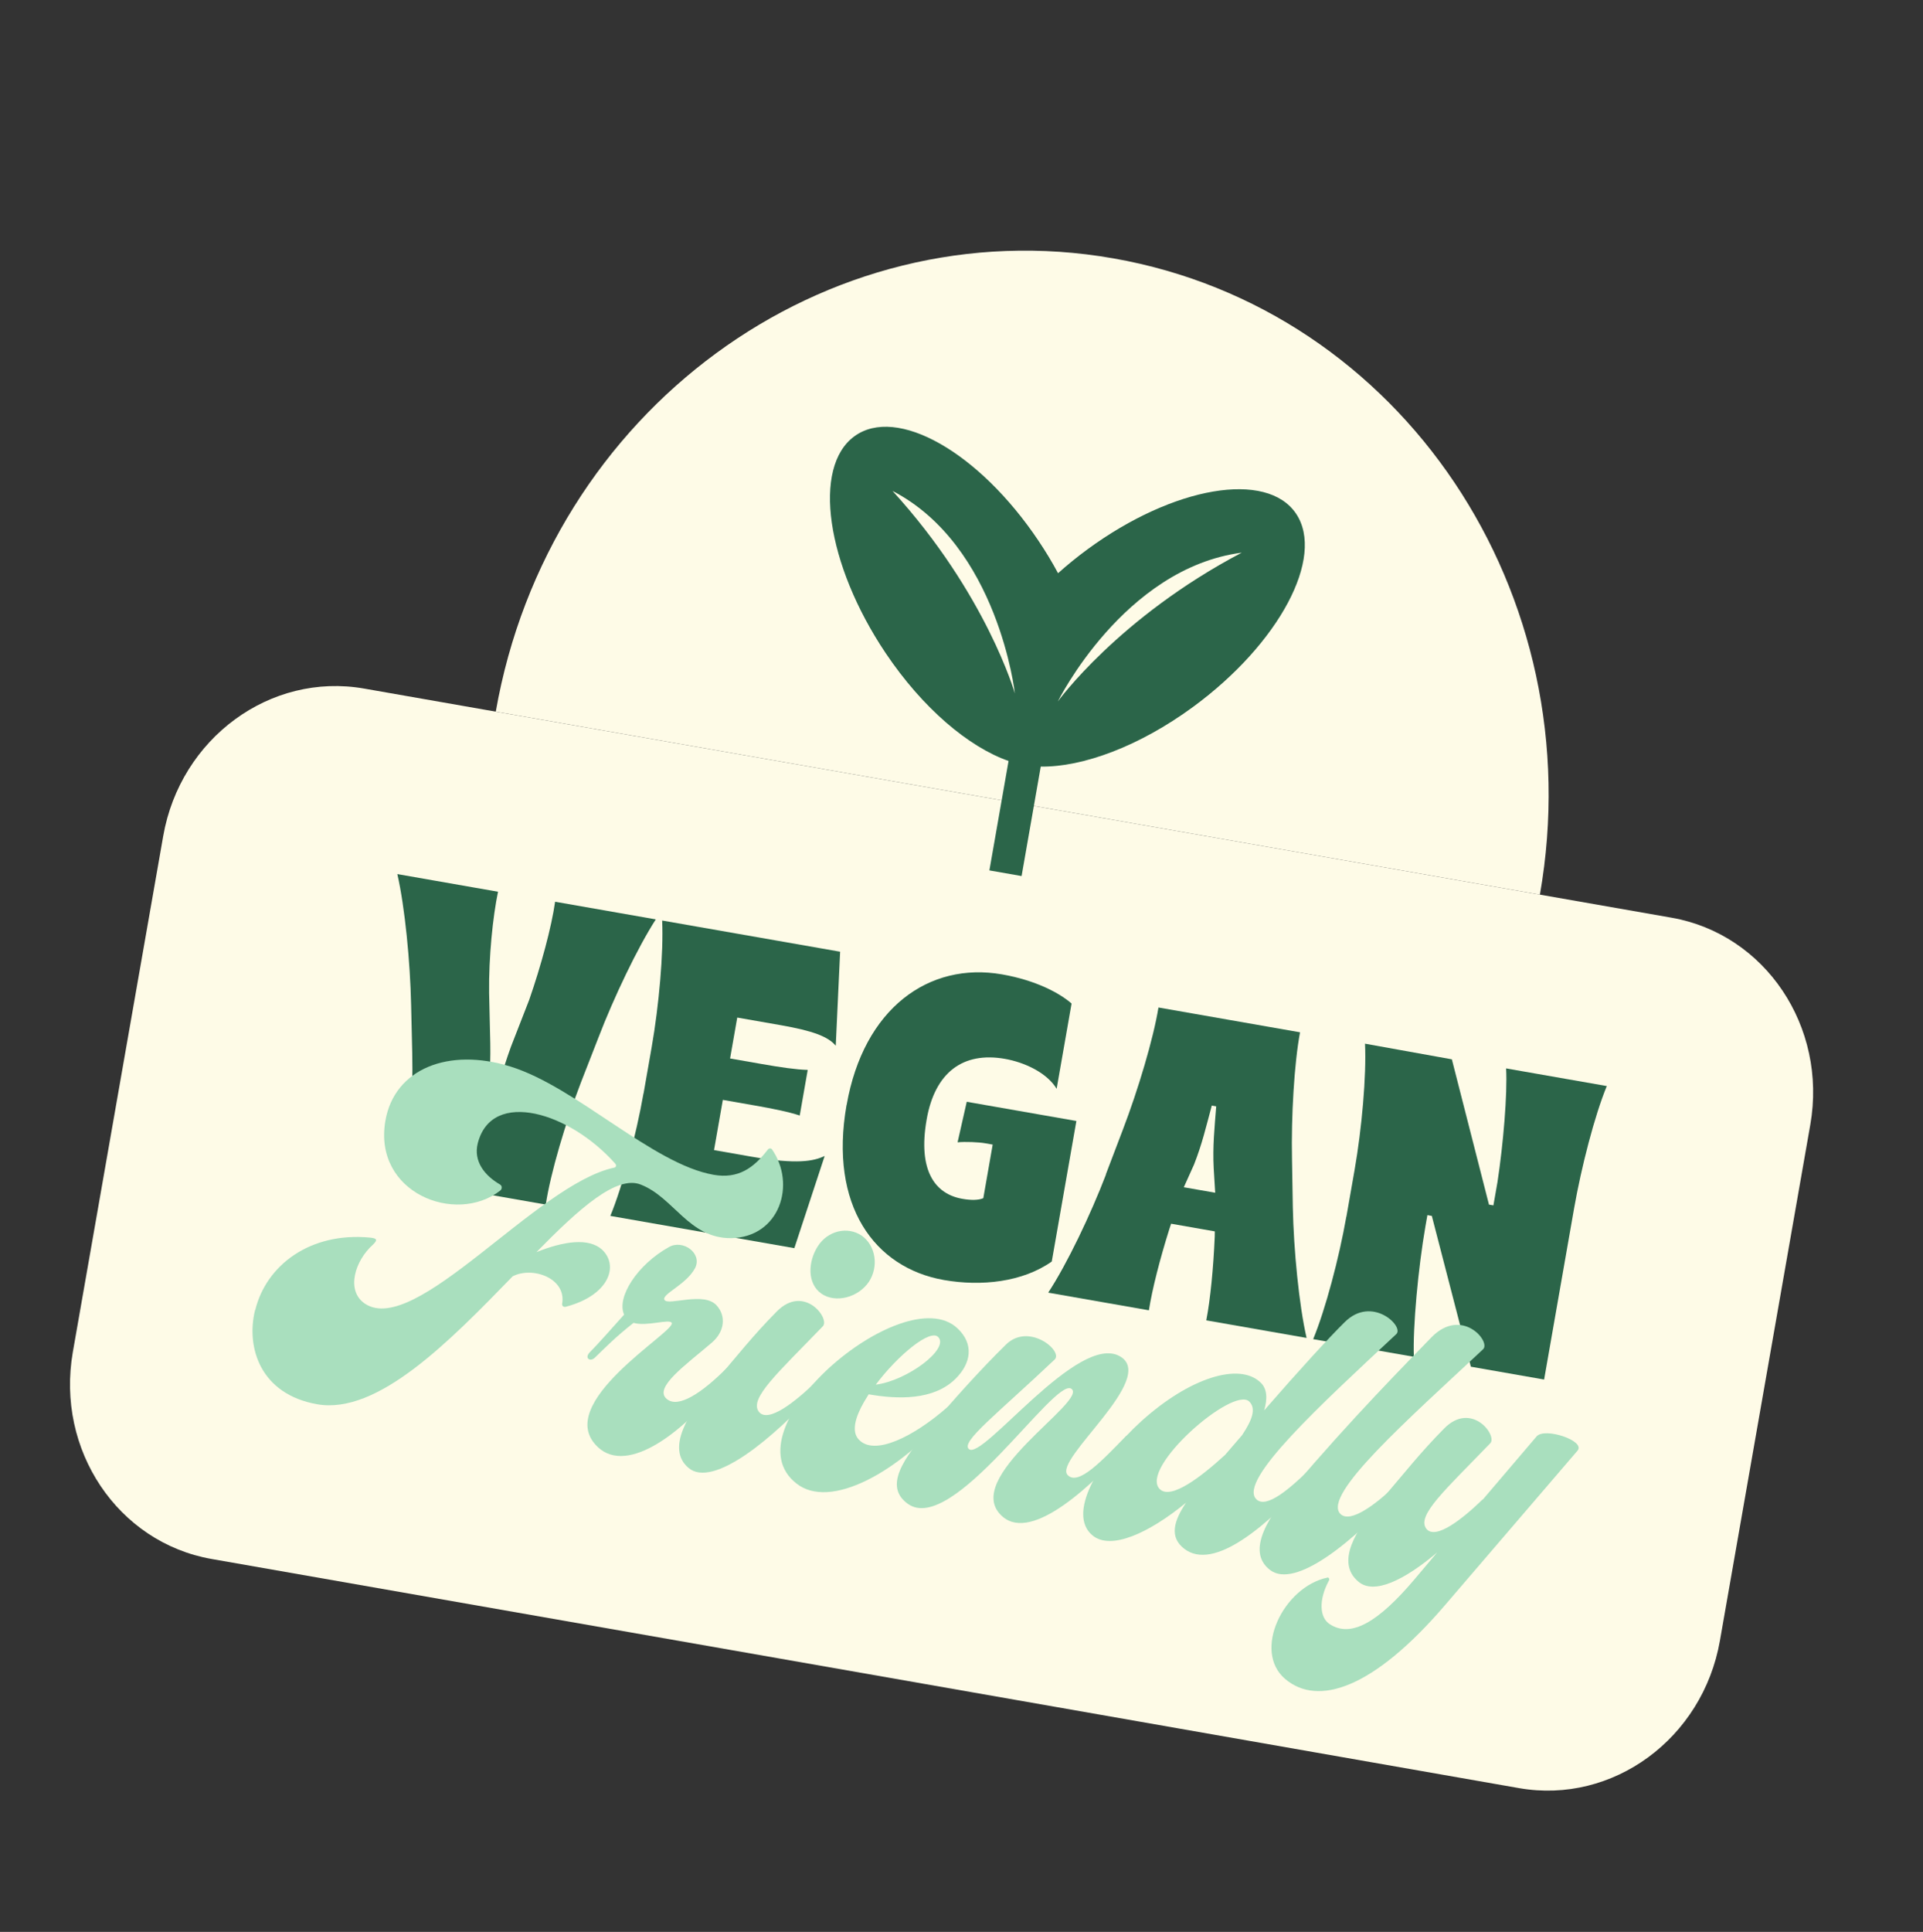 <svg xmlns="http://www.w3.org/2000/svg" fill="none" viewBox="0 0 230 231" height="231" width="230">
<rect x="0" y="0" width="230" height="231" fill="#333333" stroke="none"/>
<path fill="#FEFBE7" d="M199.921 109.73L43.548 82.333C32.329 80.367 21.572 88.262 19.522 99.965L8.712 161.661C6.662 173.365 14.094 184.446 25.313 186.411L181.686 213.808C192.905 215.774 203.661 207.879 205.712 196.176L216.521 134.48C218.571 122.776 211.139 111.695 199.921 109.73Z"></path>
<path fill="#2B6549" d="M49.305 125.894L49.171 120.146C49.064 115.034 48.428 108.473 47.523 104.516L59.567 106.626C58.95 109.582 58.446 114.442 58.501 118.716L58.64 124.775C58.703 127.809 58.407 130.977 58.347 132.167L58.876 132.26C59.291 131.028 60.061 128.047 61.113 125.157L63.295 119.556C64.694 115.536 65.976 110.823 66.393 107.822L78.436 109.932C76.24 113.346 73.402 119.298 71.573 124.071L69.483 129.429C67.664 134.151 65.836 140.28 65.278 144.033L48.295 141.058C49.046 137.338 49.42 130.955 49.305 125.894Z"></path>
<path fill="#2B6549" d="M76.974 130.744L77.947 125.19C78.812 120.249 79.379 113.899 79.197 110.068L100.483 113.797L99.961 125.041C99.053 123.94 97.18 123.249 93.406 122.588L88.178 121.672L87.321 126.563L91.095 127.224C93.367 127.622 95.215 127.894 96.607 127.931L95.652 133.385C94.33 132.946 92.5 132.574 90.228 132.176L86.454 131.515L85.401 137.52L89.897 138.308C95.366 139.266 97.336 138.835 98.634 138.224L95.007 149.244L72.999 145.389C74.463 141.846 76.098 135.683 76.964 130.742L76.974 130.744Z"></path>
<path fill="#2B6549" d="M101.261 132.133C103.286 120.573 111.094 114.974 119.855 116.509C123.917 117.221 126.745 118.751 128.165 119.994L126.379 130.188C125.217 128.266 122.547 127.022 120.179 126.607C115.192 125.733 111.822 128.207 110.831 133.861C109.753 140.018 111.859 142.778 115.103 143.346C116.124 143.525 117.016 143.526 117.608 143.268L118.73 136.86L117.806 136.698C117.084 136.572 115.451 136.492 114.531 136.59L115.628 131.741L128.74 134.038L125.796 150.841C122.32 153.296 117.392 153.84 112.897 153.053C104.579 151.595 99.147 144.143 101.251 132.131L101.261 132.133Z"></path>
<path fill="#2B6549" d="M132.262 140.43L134.304 135.064C136.132 130.291 137.96 124.162 138.557 120.468L155.492 123.435C154.798 127.112 154.423 133.496 154.53 138.607L154.626 144.348C154.732 149.46 155.367 156.031 156.273 159.978L144.278 157.876C144.768 155.364 145.133 151.577 145.289 147.857L145.298 147.238L140.071 146.322L139.86 146.958C138.742 150.509 137.807 154.145 137.414 156.674L125.37 154.564C127.614 151.158 130.453 145.206 132.281 140.434L132.262 140.43ZM145.343 142.619L145.164 139.678C145.028 137.056 145.264 134.862 145.466 132.289L144.937 132.196C144.237 134.775 143.787 136.777 142.805 139.265L141.589 141.961L145.363 142.622L145.343 142.619Z"></path>
<path fill="#2B6549" d="M161.038 145.47L162.011 139.916C162.877 134.975 163.444 128.625 163.262 124.795L173.65 126.666L178.088 144.037L178.618 144.13L179.103 141.358C179.794 136.852 180.308 130.804 180.138 127.751L192.181 129.861C190.717 133.404 189.13 139.575 188.264 144.516L184.684 164.954L175.923 163.419L171.253 145.387L170.724 145.294L170.493 146.609C169.619 151.601 168.967 158.722 169.105 162.235L157.062 160.125C158.526 156.583 160.161 150.42 161.027 145.479L161.038 145.47Z"></path>
<path fill="#A9DFBE" d="M30.531 156.633C31.846 151.283 37.089 147.295 44.262 147.983C45.002 148.061 45.254 148.208 44.599 148.829C42.483 150.714 41.321 154.289 43.633 155.874C49.681 159.925 64.184 141.598 73.451 139.619C73.671 139.606 73.769 139.333 73.585 139.135C70.781 135.994 67.16 133.838 64.032 133.176C60.749 132.487 57.987 133.411 57.142 136.71C56.604 138.872 57.983 140.573 59.793 141.625C60.091 141.792 60.072 142.182 59.822 142.366C54.502 146.506 44.585 142.625 46.098 133.988C47.182 127.802 53.638 125.216 61.071 127.533C68.965 129.993 78.05 139.193 85.347 140.471C88.284 140.986 90.131 139.674 91.814 137.484C91.959 137.282 92.18 137.269 92.314 137.406C95.253 141.586 93.276 147.947 87.423 148.05C82.389 148.069 80.594 143.189 76.657 141.651C73.777 140.473 69.295 144.481 64.16 149.719C67.479 148.386 70.405 147.998 71.994 149.405C74.084 151.355 72.816 154.911 67.659 156.254C67.379 156.318 67.196 156.121 67.234 155.9C67.771 152.837 63.699 151.388 61.322 152.607C53.743 160.41 45.172 169.177 37.942 167.91C31.174 166.724 29.39 161.163 30.512 156.629L30.531 156.633Z"></path>
<path fill="#A9DFBE" d="M80.366 158.197C80.086 157.641 77.42 158.644 75.775 158.179C73.706 159.794 72.389 161.137 71.158 162.329C70.572 162.899 69.849 162.379 70.569 161.667C71.425 160.802 73.042 158.995 74.647 157.195C73.712 155.116 76.232 151.21 80.013 149.109C81.697 148.162 84.038 149.866 83.133 151.632C82.085 153.592 79.246 154.678 79.449 155.386L79.488 155.445C79.96 156.149 84.157 154.4 85.698 156.078C86.882 157.362 86.663 159.238 85.134 160.544C82.085 163.167 78.141 165.912 79.739 167.269C81.144 168.478 84.042 166.439 86.792 163.712C87.321 163.184 87.783 163.606 87.292 164.255C81.81 171.472 75.066 176.326 71.531 173.056C65.904 167.847 80.82 159.229 80.346 158.194L80.366 158.197Z"></path>
<path fill="#A9DFBE" d="M85.241 165.545C88.3 161.961 89.981 159.781 92.878 156.842C96.167 153.474 99.327 157.692 98.405 158.597C93.058 164.14 89.536 167.25 90.778 168.823C91.887 170.198 95.157 167.562 97.438 165.363C97.898 164.885 98.467 165.378 98.063 165.814C92.349 172.204 85.231 177.944 82.361 175.526C79.625 173.246 82.326 168.926 85.241 165.545ZM103.064 147.747C104.75 148.943 105.118 151.43 103.935 153.251C102.685 155.123 99.963 155.878 98.229 154.674C96.543 153.478 96.619 150.893 97.81 149.021C99.001 147.149 101.37 146.601 103.064 147.747Z"></path>
<path fill="#A9DFBE" d="M99.149 163.58C104.228 158.942 111.272 155.777 114.518 158.83C116.512 160.701 116.167 163.011 114.273 164.874C111.657 167.459 107.354 167.326 103.898 166.72L103.368 167.59C102.292 169.431 101.822 171.149 102.688 172.098C104.537 174.172 109.282 171.784 113.302 168.264C113.927 167.753 114.025 168.443 113.755 168.737C107.369 176.189 99.257 180.524 95.27 177.393C91.13 174.183 94.195 168.126 99.149 163.58ZM112.229 159.888C111.285 158.822 107.36 162.079 104.745 165.565C108.499 165.094 113.549 161.3 112.229 159.888Z"></path>
<path fill="#A9DFBE" d="M111.205 170.704C114.128 167.272 117.225 163.809 120.294 160.796C123.044 158.068 127.187 161.548 126.147 162.556C119.211 169.125 114.853 172.42 115.894 173.275C117.55 174.642 128.937 159.318 133.944 162.173C138.519 164.775 126.002 174.487 127.679 176.354C128.951 177.757 131.884 174.555 134.587 171.809C135.117 171.281 135.83 171.799 135.358 172.337C130.771 177.506 123.509 184.412 119.935 181.363C114.618 176.819 130.252 167.499 128.134 166.051C126.102 164.681 113.969 183.641 108.586 179.82C105.659 177.724 108.08 174.38 111.216 170.695L111.205 170.704Z"></path>
<path fill="#A9DFBE" d="M141.852 179.687C137.369 183.353 132.855 185.388 130.678 183.599C127.606 181.083 131.269 174.675 136.54 169.906C142.254 164.758 148.201 162.87 150.753 165.295C151.591 166.063 151.592 167.305 151.198 168.644C155.324 163.901 158.932 159.958 160.826 158.095C164.096 154.838 167.979 158.613 167.006 159.519C158.022 167.924 148.056 177.006 150.252 179.254C151.447 180.478 154.323 177.938 156.594 175.738C157.055 175.26 157.623 175.753 157.219 176.189C151.506 182.579 145.166 187.897 141.642 185.188C139.832 183.794 140.389 181.863 141.85 179.697L141.852 179.687ZM146.526 173.963L148.556 171.607C149.807 169.735 150.248 168.405 149.419 167.587C147.482 165.674 136.18 175.588 138.723 178.062C140.063 179.363 143.689 176.562 146.526 173.963Z"></path>
<path fill="#A9DFBE" d="M154.785 177.727C161.603 169.677 168.366 162.85 171.203 159.91C174.828 156.208 178.356 160.429 177.383 161.335C168.399 169.74 158.116 178.766 160.312 181.014C161.506 182.238 164.7 179.754 166.971 177.553C167.432 177.075 168 177.568 167.596 178.005C161.882 184.394 154.89 190.043 151.894 187.717C148.937 185.449 151.851 181.167 154.774 177.735L154.785 177.727Z"></path>
<path fill="#A9DFBE" d="M158.773 188.624C158.936 188.601 159.062 188.84 158.918 189.042C157.706 191.315 157.824 193.416 159.036 194.198C161.608 195.89 164.869 193.926 169.158 188.87L171.889 185.632C168.022 188.899 164.346 190.739 162.467 189.116C159.731 186.835 162.145 182.91 165.069 179.531C168.128 175.947 169.81 173.767 172.706 170.828C175.995 167.46 179.156 171.678 178.233 172.583C172.886 178.126 169.365 181.235 170.607 182.809C171.716 184.184 174.995 181.549 177.266 179.349L177.391 179.257L183.786 171.754C184.738 170.627 189.697 172.283 188.677 173.46L172.779 191.989C164.229 201.939 157.637 204.056 153.727 200.772C149.768 197.429 153.497 189.739 158.771 188.634L158.773 188.624Z"></path>
<path fill="#FEFBE7" d="M59.298 85.092C65.601 49.117 98.668 24.85 133.152 30.891C167.637 36.933 190.484 70.997 184.181 106.972"></path>
<path fill="#2B6549" d="M122.187 104.751L124.479 91.665C129.509 91.728 136.264 89.247 142.709 84.517C152.991 76.971 158.504 66.633 155.02 61.427C151.535 56.23 140.366 58.135 130.074 65.679C128.821 66.598 127.652 67.553 126.547 68.539C125.852 67.237 125.067 65.94 124.201 64.65C117.097 54.058 107.241 48.47 102.187 52.17C97.133 55.87 98.812 67.469 105.914 78.071C110.367 84.71 115.879 89.33 120.629 90.99L118.336 104.076"></path>
<path fill="#FEFBE7" d="M126.516 83.882C126.516 83.882 134.4 67.935 148.518 66.082C133.763 73.838 126.516 83.882 126.516 83.882Z"></path>
<path fill="#FEFBE7" d="M121.387 82.922C121.387 82.922 119.394 65.245 106.748 58.702C117.987 71.013 121.387 82.922 121.387 82.922Z"></path>
</svg>
